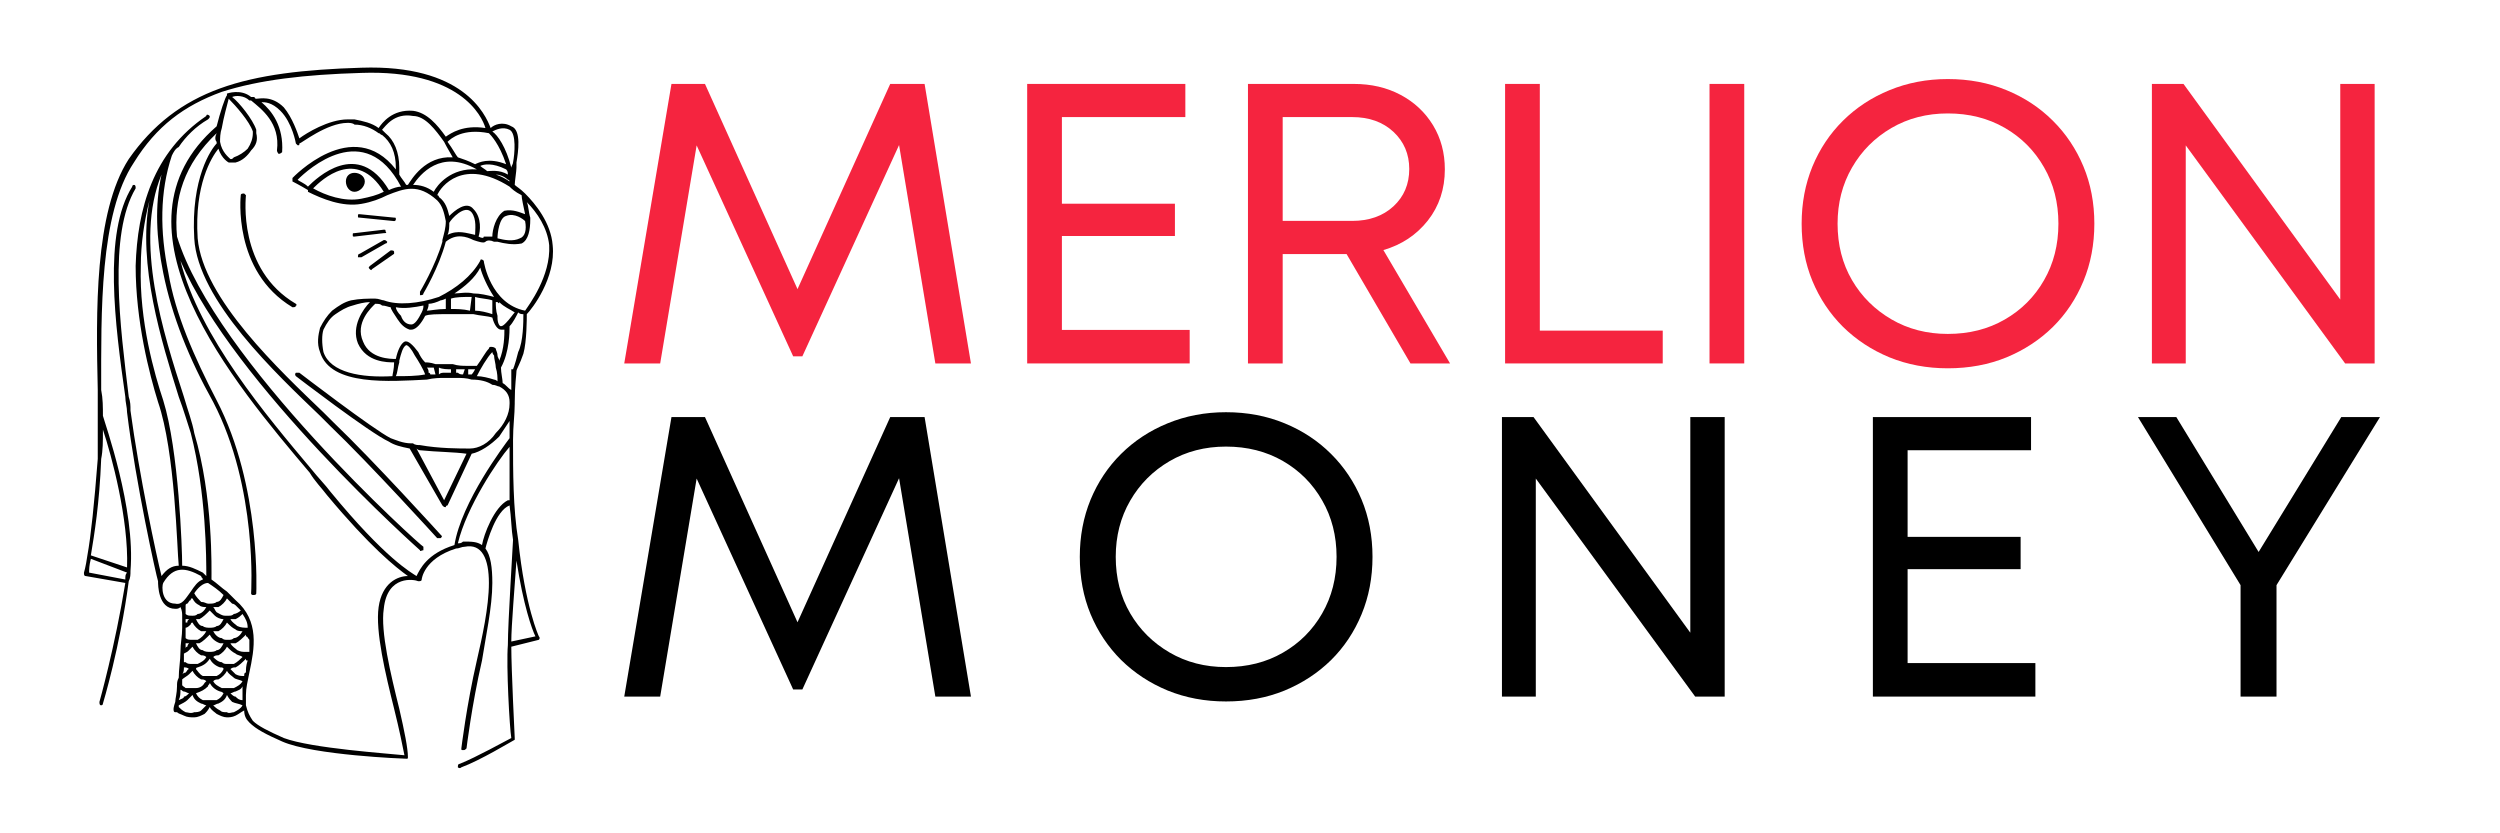 <svg xmlns="http://www.w3.org/2000/svg" xmlns:xlink="http://www.w3.org/1999/xlink" width="300" zoomAndPan="magnify" viewBox="0 0 224.88 75" height="100" preserveAspectRatio="xMidYMid meet" version="1.2"><defs><clipPath id="d196279894"><path d="M 7.496 6 L 50 6 L 50 69.5 L 7.496 69.5 Z M 7.496 6 "/></clipPath></defs><g id="005e3bc2ca"><g style="fill:#f5243f;fill-opacity:1;"><g transform="translate(54.544, 32.709)"><path style="stroke:none" d="M 32.781 0 L 29.578 0 L 26.312 -19.656 L 17.609 -0.641 L 16.781 -0.641 L 8.094 -19.625 L 4.812 0 L 1.578 0 L 5.828 -25.156 L 8.844 -25.156 L 17.172 -6.688 L 25.516 -25.156 L 28.609 -25.156 Z M 32.781 0 "/></g></g><g style="fill:#f5243f;fill-opacity:1;"><g transform="translate(88.933, 32.709)"><path style="stroke:none" d="M 6.578 -3.016 L 18.078 -3.016 L 18.078 0 L 3.453 0 L 3.453 -25.156 L 17.688 -25.156 L 17.688 -22.172 L 6.578 -22.172 L 6.578 -14.375 L 16.75 -14.375 L 16.75 -11.469 L 6.578 -11.469 Z M 6.578 -3.016 "/></g></g><g style="fill:#f5243f;fill-opacity:1;"><g transform="translate(108.804, 32.709)"><path style="stroke:none" d="M 18.078 0 L 12.328 -9.844 L 6.578 -9.844 L 6.578 0 L 3.453 0 L 3.453 -25.156 L 12.969 -25.156 C 14.551 -25.156 15.957 -24.828 17.188 -24.172 C 18.426 -23.516 19.398 -22.602 20.109 -21.438 C 20.816 -20.27 21.172 -18.945 21.172 -17.469 C 21.172 -15.695 20.66 -14.16 19.641 -12.859 C 18.617 -11.566 17.285 -10.68 15.641 -10.203 L 21.641 0 Z M 6.578 -22.172 L 6.578 -12.828 L 12.828 -12.828 C 14.359 -12.828 15.598 -13.266 16.547 -14.141 C 17.492 -15.016 17.969 -16.133 17.969 -17.5 C 17.969 -18.844 17.492 -19.957 16.547 -20.844 C 15.598 -21.727 14.359 -22.172 12.828 -22.172 Z M 6.578 -22.172 "/></g></g><g style="fill:#f5243f;fill-opacity:1;"><g transform="translate(131.945, 32.709)"><path style="stroke:none" d="M 6.578 -2.953 L 17.641 -2.953 L 17.641 0 L 3.453 0 L 3.453 -25.156 L 6.578 -25.156 Z M 6.578 -2.953 "/></g></g><g style="fill:#f5243f;fill-opacity:1;"><g transform="translate(150.344, 32.709)"><path style="stroke:none" d="M 3.453 0 L 3.453 -25.156 L 6.578 -25.156 L 6.578 0 Z M 3.453 0 "/></g></g><g style="fill:#f5243f;fill-opacity:1;"><g transform="translate(160.369, 32.709)"><path style="stroke:none" d="M 14.875 0.438 C 12.988 0.438 11.238 0.109 9.625 -0.547 C 8.02 -1.211 6.625 -2.129 5.438 -3.297 C 4.258 -4.473 3.344 -5.848 2.688 -7.422 C 2.039 -8.992 1.719 -10.711 1.719 -12.578 C 1.719 -14.422 2.039 -16.133 2.688 -17.719 C 3.344 -19.301 4.258 -20.676 5.438 -21.844 C 6.625 -23.02 8.02 -23.938 9.625 -24.594 C 11.238 -25.258 12.988 -25.594 14.875 -25.594 C 16.789 -25.594 18.551 -25.258 20.156 -24.594 C 21.758 -23.938 23.148 -23.02 24.328 -21.844 C 25.504 -20.676 26.422 -19.305 27.078 -17.734 C 27.734 -16.16 28.062 -14.441 28.062 -12.578 C 28.062 -10.711 27.734 -8.988 27.078 -7.406 C 26.422 -5.82 25.504 -4.445 24.328 -3.281 C 23.148 -2.125 21.758 -1.211 20.156 -0.547 C 18.551 0.109 16.789 0.438 14.875 0.438 Z M 14.875 -2.656 C 16.789 -2.656 18.5 -3.086 20 -3.953 C 21.5 -4.816 22.676 -5.992 23.531 -7.484 C 24.395 -8.984 24.828 -10.68 24.828 -12.578 C 24.828 -14.473 24.395 -16.164 23.531 -17.656 C 22.676 -19.156 21.5 -20.336 20 -21.203 C 18.5 -22.066 16.789 -22.5 14.875 -22.5 C 12.988 -22.5 11.297 -22.062 9.797 -21.188 C 8.297 -20.312 7.113 -19.125 6.25 -17.625 C 5.383 -16.125 4.953 -14.441 4.953 -12.578 C 4.953 -10.68 5.383 -8.988 6.25 -7.5 C 7.113 -6.02 8.297 -4.844 9.797 -3.969 C 11.297 -3.094 12.988 -2.656 14.875 -2.656 Z M 14.875 -2.656 "/></g></g><g style="fill:#f5243f;fill-opacity:1;"><g transform="translate(190.158, 32.709)"><path style="stroke:none" d="M 20.406 -25.156 L 23.5 -25.156 L 23.5 0 L 20.844 0 L 6.5 -19.625 L 6.5 0 L 3.453 0 L 3.453 -25.156 L 6.297 -25.156 L 20.406 -5.75 Z M 20.406 -25.156 "/></g></g><g style="fill:#000000;fill-opacity:1;"><g transform="translate(54.544, 62.693)"><path style="stroke:none" d="M 32.781 0 L 29.578 0 L 26.312 -19.656 L 17.609 -0.641 L 16.781 -0.641 L 8.094 -19.625 L 4.812 0 L 1.578 0 L 5.828 -25.156 L 8.844 -25.156 L 17.172 -6.688 L 25.516 -25.156 L 28.609 -25.156 Z M 32.781 0 "/></g></g><g style="fill:#000000;fill-opacity:1;"><g transform="translate(95.403, 62.693)"><path style="stroke:none" d="M 14.875 0.438 C 12.988 0.438 11.238 0.109 9.625 -0.547 C 8.02 -1.211 6.625 -2.129 5.438 -3.297 C 4.258 -4.473 3.344 -5.848 2.688 -7.422 C 2.039 -8.992 1.719 -10.711 1.719 -12.578 C 1.719 -14.422 2.039 -16.133 2.688 -17.719 C 3.344 -19.301 4.258 -20.676 5.438 -21.844 C 6.625 -23.02 8.02 -23.938 9.625 -24.594 C 11.238 -25.258 12.988 -25.594 14.875 -25.594 C 16.789 -25.594 18.551 -25.258 20.156 -24.594 C 21.758 -23.938 23.148 -23.02 24.328 -21.844 C 25.504 -20.676 26.422 -19.305 27.078 -17.734 C 27.734 -16.16 28.062 -14.441 28.062 -12.578 C 28.062 -10.711 27.734 -8.988 27.078 -7.406 C 26.422 -5.82 25.504 -4.445 24.328 -3.281 C 23.148 -2.125 21.758 -1.211 20.156 -0.547 C 18.551 0.109 16.789 0.438 14.875 0.438 Z M 14.875 -2.656 C 16.789 -2.656 18.5 -3.086 20 -3.953 C 21.5 -4.816 22.676 -5.992 23.531 -7.484 C 24.395 -8.984 24.828 -10.68 24.828 -12.578 C 24.828 -14.473 24.395 -16.164 23.531 -17.656 C 22.676 -19.156 21.5 -20.336 20 -21.203 C 18.5 -22.066 16.789 -22.5 14.875 -22.5 C 12.988 -22.5 11.297 -22.062 9.797 -21.188 C 8.297 -20.312 7.113 -19.125 6.25 -17.625 C 5.383 -16.125 4.953 -14.441 4.953 -12.578 C 4.953 -10.68 5.383 -8.988 6.25 -7.5 C 7.113 -6.02 8.297 -4.844 9.797 -3.969 C 11.297 -3.094 12.988 -2.656 14.875 -2.656 Z M 14.875 -2.656 "/></g></g><g style="fill:#000000;fill-opacity:1;"><g transform="translate(131.662, 62.693)"><path style="stroke:none" d="M 20.406 -25.156 L 23.5 -25.156 L 23.5 0 L 20.844 0 L 6.5 -19.625 L 6.5 0 L 3.453 0 L 3.453 -25.156 L 6.297 -25.156 L 20.406 -5.75 Z M 20.406 -25.156 "/></g></g><g style="fill:#000000;fill-opacity:1;"><g transform="translate(165.046, 62.693)"><path style="stroke:none" d="M 6.578 -3.016 L 18.078 -3.016 L 18.078 0 L 3.453 0 L 3.453 -25.156 L 17.688 -25.156 L 17.688 -22.172 L 6.578 -22.172 L 6.578 -14.375 L 16.75 -14.375 L 16.75 -11.469 L 6.578 -11.469 Z M 6.578 -3.016 "/></g></g><g style="fill:#000000;fill-opacity:1;"><g transform="translate(191.388, 62.693)"><path style="stroke:none" d="M 22.75 -25.156 L 13.438 -10.031 L 13.438 0 L 10.203 0 L 10.203 -10.031 L 0.969 -25.156 L 4.422 -25.156 L 11.828 -13.016 L 19.266 -25.156 Z M 22.75 -25.156 "/></g></g><g clip-rule="nonzero" clip-path="url(#d196279894)"><path style=" stroke:none;fill-rule:nonzero;fill:#000000;fill-opacity:1;" d="M 41.926 32.926 C 42.234 32.926 42.547 32.926 42.855 32.926 C 43.32 32.305 43.629 31.684 43.941 31.375 C 43.941 31.219 44.098 31.219 44.098 31.219 C 44.25 31.219 44.406 31.219 44.562 31.375 C 44.562 31.527 44.715 31.684 44.715 31.996 C 44.715 32.148 44.871 32.305 44.871 32.461 C 45.336 31.375 45.336 30.133 45.336 29.668 C 45.336 29.668 45.18 29.668 45.027 29.668 C 44.715 29.668 44.406 29.203 44.25 28.582 C 43.785 28.426 43.164 28.426 42.547 28.273 C 42.391 28.273 42.391 28.273 42.391 28.273 C 41.77 28.273 40.992 28.273 40.375 28.273 C 39.289 28.273 38.512 28.273 38.203 28.426 C 37.891 29.047 37.426 29.668 36.961 29.668 C 36.961 29.668 36.961 29.668 36.809 29.668 C 36.34 29.512 36.031 29.203 35.723 28.738 C 35.41 28.273 35.102 27.809 35.102 27.652 C 34.945 27.652 34.637 27.496 34.324 27.496 C 34.172 27.344 34.016 27.344 33.707 27.344 C 33.395 27.652 31.844 29.047 32.621 30.754 C 33.238 32.305 35.102 32.305 35.566 32.305 C 35.723 31.527 36.031 30.91 36.34 30.754 C 36.652 30.598 37.117 31.062 37.582 31.684 C 37.738 31.996 37.891 32.305 38.203 32.613 C 38.359 32.613 38.668 32.613 39.133 32.77 C 39.133 32.77 39.133 32.77 39.289 32.77 C 39.598 32.77 40.219 32.77 40.684 32.77 C 41.148 32.926 41.613 32.926 41.926 32.926 Z M 31.844 15.555 C 32.309 15.555 32.773 15.867 32.773 16.332 C 32.773 16.797 32.309 17.262 31.844 17.262 C 31.379 17.262 31.07 16.797 31.07 16.332 C 31.07 15.867 31.379 15.555 31.844 15.555 Z M 17.109 53.242 C 17.422 52.777 17.73 52.309 18.195 52.156 C 18.195 52 18.043 52 18.043 51.844 C 16.645 51.07 15.559 50.914 14.629 52.465 C 14.477 52.777 14.477 54.328 15.715 54.328 C 16.336 54.48 16.645 53.859 17.109 53.242 Z M 17.266 53.859 C 17.109 53.859 17.109 53.859 17.109 54.016 C 16.957 54.016 16.957 54.172 16.801 54.328 C 16.801 54.328 16.645 54.328 16.645 54.48 C 16.645 54.793 16.645 54.945 16.645 55.258 C 16.801 55.414 16.957 55.414 17.266 55.414 C 17.422 55.414 17.578 55.414 17.73 55.258 C 18.043 55.258 18.352 54.945 18.508 54.637 C 18.352 54.637 18.043 54.637 17.887 54.48 C 17.578 54.328 17.422 54.172 17.266 53.859 Z M 17.422 53.395 C 17.578 53.707 17.887 54.016 18.043 54.172 C 18.352 54.172 18.508 54.328 18.66 54.328 C 18.816 54.328 18.816 54.328 18.816 54.328 C 18.973 54.328 19.281 54.328 19.438 54.172 C 19.746 54.172 19.902 53.859 20.059 53.551 C 19.594 53.086 19.129 52.777 18.66 52.465 C 18.195 52.465 17.73 52.93 17.422 53.395 Z M 20.367 53.859 C 20.211 54.172 19.902 54.48 19.594 54.637 C 19.438 54.637 19.281 54.637 19.129 54.637 C 19.281 54.793 19.281 54.945 19.438 55.102 C 19.746 55.258 19.902 55.414 20.211 55.414 C 20.211 55.414 20.367 55.414 20.367 55.414 C 20.367 55.414 20.367 55.414 20.523 55.414 C 20.68 55.414 20.832 55.414 20.988 55.258 C 21.145 55.258 21.453 55.102 21.609 54.945 C 21.453 54.793 21.297 54.637 21.145 54.48 C 20.988 54.328 20.832 54.328 20.832 54.328 C 20.68 54.172 20.68 54.172 20.523 54.016 Z M 18.816 54.945 C 18.508 55.258 18.195 55.566 17.887 55.723 C 17.73 55.723 17.578 55.723 17.578 55.723 C 17.73 56.031 17.887 56.344 18.195 56.344 C 18.352 56.496 18.66 56.496 18.816 56.496 C 18.973 56.496 19.281 56.496 19.438 56.344 C 19.746 56.344 19.902 56.031 20.059 55.723 C 19.746 55.723 19.438 55.566 19.281 55.414 C 19.129 55.258 18.973 55.102 18.816 54.945 Z M 16.957 55.723 C 16.801 55.723 16.801 55.723 16.645 55.723 C 16.645 55.879 16.645 55.879 16.645 56.031 C 16.645 56.031 16.801 56.031 16.801 56.031 C 16.801 55.879 16.801 55.879 16.957 55.723 Z M 21.766 55.258 C 21.609 55.414 21.453 55.566 21.145 55.723 C 20.988 55.723 20.832 55.723 20.68 55.723 C 20.832 56.031 21.145 56.188 21.297 56.344 C 21.609 56.496 21.918 56.496 22.23 56.496 C 22.23 56.031 22.074 55.723 21.766 55.258 Z M 16.336 56.496 C 16.336 56.188 16.336 55.723 16.336 55.414 C 16.336 55.258 16.336 54.945 16.18 54.637 C 16.027 54.793 15.871 54.793 15.715 54.793 C 14.164 54.793 14.164 52.621 14.164 52.309 C 14.008 51.844 12.148 43.469 11.375 37.113 C 11.375 36.648 11.219 36.184 11.219 35.715 C 10.289 29.203 9.203 20.984 11.84 16.797 C 11.84 16.641 11.992 16.641 11.992 16.641 C 12.148 16.641 12.148 16.797 12.148 16.953 C 9.668 21.137 10.754 29.359 11.527 35.715 C 11.684 36.184 11.684 36.492 11.684 36.957 C 12.457 42.695 14.008 49.984 14.477 51.844 C 14.941 51.227 15.406 50.914 16.027 50.914 C 15.871 49.52 15.715 40.68 14.164 36.184 C 13.391 33.699 12.148 28.895 12.148 23.93 C 12.305 18.812 13.699 13.695 18.508 10.438 C 18.508 10.281 18.66 10.281 18.816 10.438 C 18.816 10.594 18.816 10.594 18.66 10.746 C 17.578 11.367 16.645 12.301 16.027 13.23 C 15.715 13.383 15.559 13.695 15.406 14.004 C 14.32 17.262 14.32 20.828 15.094 24.551 C 15.715 28.273 17.422 32.148 19.438 36.027 C 23.469 43.781 23.004 53.395 23.004 53.395 C 23.004 53.551 22.848 53.551 22.695 53.551 C 22.695 53.551 22.539 53.551 22.539 53.395 C 22.539 53.395 23.16 43.938 19.129 36.184 C 16.957 32.305 15.406 28.426 14.629 24.551 C 14.008 21.449 13.855 18.504 14.477 15.711 C 11.992 21.758 14.629 29.977 16.492 35.715 C 16.801 36.801 17.266 38.043 17.422 38.973 C 19.129 44.711 18.973 51.227 18.973 52.156 C 19.438 52.465 19.902 52.93 20.367 53.242 C 20.68 53.551 20.988 53.859 21.145 54.016 C 23.316 55.879 22.848 58.359 22.383 60.531 C 22.23 61.305 22.074 61.926 22.074 62.547 C 22.074 62.855 22.074 63.012 22.074 63.168 C 22.074 63.168 22.074 63.32 22.074 63.32 C 22.074 63.32 22.074 63.32 22.074 63.477 C 22.23 64.098 22.383 64.406 22.695 64.871 C 23.16 65.336 24.09 65.805 25.484 66.422 C 27.969 67.355 34.945 67.82 36.34 67.973 C 36.188 67.199 35.875 65.648 35.41 63.785 C 34.637 60.684 33.707 56.809 34.016 54.637 C 34.324 52.465 35.723 51.844 36.652 51.844 C 35.566 51.07 33.238 49.207 29.363 44.555 C 28.898 43.938 28.277 43.316 27.812 42.539 C 20.988 34.477 9.047 20.363 19.438 11.367 C 19.746 10.129 20.211 8.73 20.367 8.578 C 20.367 8.422 20.367 8.422 20.367 8.422 C 20.367 8.422 21.609 7.957 22.539 8.73 C 22.695 8.73 22.695 8.73 22.848 8.73 C 22.848 8.887 23.004 8.887 23.004 8.887 C 23.316 8.887 24.398 8.578 25.484 9.664 C 26.262 10.594 26.727 11.988 26.883 12.453 C 27.5 11.988 29.52 10.746 31.223 10.746 C 31.379 10.746 31.688 10.746 31.844 10.746 C 32.621 10.902 33.395 11.059 34.016 11.523 C 34.324 11.059 35.258 9.816 37.117 9.973 C 38.359 10.129 39.289 11.215 40.062 12.301 C 40.527 11.988 41.613 11.215 43.629 11.523 C 43.32 10.438 41.305 6.25 32.465 6.562 C 27.348 6.715 23.316 7.18 19.902 8.266 C 16.492 9.508 14.008 11.367 11.992 14.625 C 8.891 19.277 9.047 28.117 9.047 35.098 C 9.203 35.871 9.203 36.648 9.203 37.422 C 9.355 38.043 12.148 45.797 11.684 51.379 C 11.684 51.691 11.684 52 11.527 52.309 C 10.754 58.203 9.203 63.32 9.203 63.32 C 9.203 63.477 9.047 63.477 9.047 63.477 C 8.891 63.477 8.891 63.32 8.891 63.168 C 8.891 63.168 10.289 58.203 11.219 52.465 L 7.652 51.844 C 7.496 51.844 7.496 51.691 7.496 51.535 C 7.496 51.535 7.652 51.07 7.805 49.984 C 8.117 48.277 8.426 45.332 8.738 41.301 C 8.738 40.215 8.738 38.973 8.738 37.578 C 8.738 36.801 8.738 35.871 8.738 35.098 C 8.582 28.117 8.426 19.121 11.527 14.316 C 13.699 11.215 16.336 9.195 19.746 7.957 C 23.16 6.715 27.348 6.25 32.465 6.094 C 41.613 5.785 43.629 10.281 44.098 11.523 C 44.406 11.215 45.18 10.902 45.957 11.367 C 46.887 11.68 46.578 13.695 46.422 14.625 C 46.422 14.934 46.422 15.09 46.422 15.09 C 46.422 15.402 46.266 16.332 46.266 16.641 C 46.422 16.797 46.73 16.953 47.199 17.418 C 48.129 18.348 49.523 20.055 49.68 22.07 C 49.988 25.016 47.816 27.809 47.352 28.273 C 47.352 28.582 47.352 30.754 47.043 31.84 C 46.73 32.77 46.422 33.234 46.422 33.391 C 46.422 33.699 46.266 34.633 46.266 36.184 L 46.266 36.336 C 46.266 37.266 46.113 38.352 46.113 39.594 C 46.113 42.387 46.113 45.797 46.578 48.59 C 47.199 54.637 48.438 57.273 48.438 57.273 C 48.594 57.43 48.438 57.582 48.438 57.582 L 45.957 58.203 C 45.957 60.219 46.266 66.422 46.266 66.422 C 46.266 66.578 46.266 66.578 46.266 66.578 C 45.957 66.734 43.164 68.438 41.461 69.059 C 41.305 69.215 41.148 69.059 41.148 69.059 C 41.148 68.906 41.148 68.75 41.305 68.75 C 42.855 68.129 45.336 66.734 45.957 66.422 C 45.801 65.492 45.492 59.91 45.648 58.047 C 45.648 56.031 46.113 48.898 46.113 48.59 C 45.957 47.656 45.957 46.574 45.801 45.488 C 44.562 45.953 43.785 48.742 43.629 49.363 C 44.098 49.984 44.25 51.07 44.25 52.465 C 44.25 54.637 43.629 57.43 43.32 59.445 C 42.391 63.477 41.926 67.355 41.926 67.355 C 41.77 67.508 41.77 67.508 41.613 67.508 C 41.461 67.508 41.461 67.508 41.461 67.355 C 41.461 67.355 41.926 63.477 42.855 59.445 C 43.32 57.43 43.941 54.637 43.941 52.465 C 43.941 50.293 43.32 48.898 41.77 49.207 C 41.461 49.207 41.305 49.363 40.992 49.363 C 38.047 50.293 37.891 52.156 37.891 52.156 C 37.891 52.309 37.738 52.309 37.582 52.309 C 37.273 52.156 34.789 51.691 34.48 54.793 C 34.172 56.809 35.102 60.684 35.875 63.785 C 36.34 65.805 36.652 67.355 36.652 68.129 C 36.652 68.285 36.652 68.285 36.496 68.285 C 36.34 68.285 28.121 67.973 25.332 66.734 C 23.934 66.113 23.004 65.648 22.383 65.027 C 22.074 64.719 21.918 64.406 21.918 63.941 C 21.609 64.098 21.453 64.25 21.145 64.406 C 20.832 64.562 20.523 64.562 20.367 64.562 C 20.059 64.562 19.746 64.406 19.438 64.25 C 19.281 64.098 18.973 63.941 18.816 63.633 C 18.66 63.941 18.508 64.098 18.352 64.25 C 18.043 64.406 17.73 64.562 17.422 64.562 C 17.109 64.562 16.801 64.562 16.492 64.406 C 16.18 64.25 16.027 64.25 15.871 64.098 C 15.871 64.098 15.715 64.098 15.715 64.098 C 15.559 64.098 15.559 63.941 15.559 63.785 C 15.559 63.785 15.559 63.633 15.715 63.168 C 15.715 62.855 15.871 62.391 15.871 61.77 C 15.871 61.461 15.871 61.305 16.027 60.996 C 16.027 60.219 16.18 59.445 16.18 58.668 C 16.18 57.895 16.336 57.273 16.336 56.496 Z M 17.266 56.031 C 17.109 56.031 17.109 56.188 17.109 56.188 C 16.957 56.344 16.801 56.496 16.645 56.496 C 16.645 56.809 16.645 57.117 16.645 57.43 C 16.801 57.582 16.957 57.582 17.266 57.582 C 17.422 57.582 17.578 57.582 17.73 57.582 C 18.043 57.43 18.352 57.117 18.508 56.809 C 18.352 56.809 18.195 56.809 18.043 56.809 C 17.73 56.652 17.422 56.344 17.266 56.031 Z M 20.367 56.031 C 20.211 56.344 19.902 56.652 19.594 56.809 C 19.438 56.809 19.281 56.809 19.129 56.809 C 19.281 57.117 19.594 57.43 19.902 57.43 C 20.059 57.582 20.211 57.582 20.367 57.582 C 20.367 57.582 20.367 57.582 20.523 57.582 C 20.68 57.582 20.832 57.582 20.988 57.43 C 21.297 57.43 21.609 57.117 21.766 56.809 C 21.609 56.809 21.297 56.809 21.145 56.652 C 20.832 56.496 20.68 56.344 20.367 56.031 Z M 18.816 57.117 C 18.508 57.43 18.195 57.738 17.887 57.895 C 17.73 57.895 17.578 57.895 17.578 57.895 C 17.73 58.203 17.887 58.516 18.195 58.516 C 18.352 58.668 18.66 58.668 18.816 58.668 C 18.973 58.668 19.281 58.668 19.438 58.516 C 19.746 58.516 19.902 58.203 20.059 57.895 C 20.059 57.895 19.902 57.895 19.746 57.895 C 19.281 57.738 18.973 57.43 18.816 57.117 Z M 16.957 57.895 C 16.801 57.895 16.645 57.895 16.645 57.895 C 16.645 58.047 16.645 58.203 16.645 58.359 C 16.645 58.359 16.645 58.203 16.801 58.203 C 16.801 58.203 16.801 58.047 16.957 57.895 Z M 22.074 57.117 C 21.766 57.43 21.453 57.738 21.145 57.895 C 20.988 57.895 20.832 57.895 20.68 57.895 C 20.832 58.203 21.145 58.359 21.297 58.516 C 21.609 58.668 21.766 58.668 22.074 58.668 C 22.074 58.668 22.23 58.668 22.383 58.668 C 22.383 58.203 22.383 57.895 22.383 57.582 C 22.23 57.43 22.23 57.273 22.074 57.273 C 22.074 57.117 22.074 57.117 22.074 57.117 Z M 17.266 58.203 C 17.109 58.359 17.109 58.359 16.957 58.516 C 16.801 58.668 16.801 58.668 16.492 58.824 C 16.492 59.133 16.492 59.289 16.492 59.598 C 16.492 59.598 16.645 59.598 16.645 59.598 C 16.801 59.754 16.957 59.754 17.266 59.754 C 17.422 59.754 17.578 59.754 17.73 59.754 C 18.043 59.598 18.352 59.445 18.508 59.133 C 18.352 58.98 18.195 58.98 18.043 58.98 C 17.73 58.824 17.422 58.516 17.266 58.203 Z M 20.367 58.203 C 20.211 58.516 19.902 58.824 19.594 58.98 C 19.438 58.98 19.281 58.98 19.129 59.133 C 19.281 59.289 19.594 59.598 19.902 59.598 C 20.059 59.754 20.211 59.754 20.367 59.754 C 20.367 59.754 20.367 59.754 20.523 59.754 C 20.68 59.754 20.832 59.754 20.988 59.754 C 21.297 59.598 21.609 59.289 21.766 59.133 C 21.609 58.98 21.297 58.98 21.145 58.824 C 20.832 58.668 20.68 58.516 20.367 58.203 Z M 18.816 59.289 C 18.508 59.754 18.195 59.91 17.73 60.066 C 17.73 60.066 17.578 60.066 17.578 60.219 C 17.73 60.375 17.887 60.684 18.195 60.84 C 18.352 60.84 18.66 60.84 18.816 60.84 C 18.973 60.84 19.281 60.84 19.438 60.84 C 19.746 60.684 19.902 60.531 20.059 60.219 C 20.059 60.066 19.902 60.066 19.746 60.066 C 19.281 59.91 18.973 59.598 18.816 59.289 Z M 16.957 60.219 C 16.801 60.066 16.645 60.066 16.492 60.066 C 16.492 60.219 16.492 60.531 16.336 60.684 C 16.492 60.531 16.645 60.531 16.645 60.531 C 16.801 60.375 16.801 60.219 16.957 60.219 Z M 22.074 59.289 C 21.766 59.598 21.453 59.91 21.145 60.066 C 20.988 60.066 20.832 60.066 20.68 60.219 C 20.832 60.375 20.988 60.531 21.145 60.684 C 21.453 60.84 21.609 60.84 21.918 60.84 C 21.918 60.684 21.918 60.531 22.074 60.531 C 22.074 60.219 22.074 59.91 22.23 59.445 C 22.074 59.445 22.074 59.445 22.074 59.289 Z M 17.266 60.375 C 17.109 60.531 16.957 60.684 16.957 60.684 C 16.801 60.84 16.492 60.996 16.336 61.148 C 16.336 61.305 16.336 61.461 16.336 61.617 C 16.336 61.77 16.492 61.77 16.645 61.926 C 16.801 61.926 16.957 61.926 17.266 61.926 C 17.266 61.926 17.422 61.926 17.578 61.926 C 17.887 61.926 18.195 61.77 18.352 61.461 C 18.352 61.461 18.508 61.305 18.508 61.305 C 18.352 61.148 18.195 61.148 18.043 61.148 C 17.73 60.996 17.422 60.684 17.266 60.375 Z M 20.367 60.375 C 20.211 60.684 19.902 60.996 19.594 61.148 C 19.438 61.148 19.281 61.148 19.129 61.305 C 19.281 61.617 19.594 61.77 19.902 61.926 C 20.059 61.926 20.211 61.926 20.367 61.926 C 20.367 61.926 20.367 61.926 20.523 61.926 C 20.68 61.926 20.832 61.926 20.988 61.926 C 21.297 61.77 21.609 61.617 21.766 61.305 C 21.453 61.148 21.145 61.148 20.988 60.996 C 20.832 60.84 20.523 60.684 20.367 60.375 Z M 18.816 61.461 C 18.816 61.617 18.66 61.617 18.66 61.77 C 18.352 62.082 18.043 62.234 17.578 62.391 C 17.73 62.699 17.887 62.855 18.195 63.012 C 18.352 63.012 18.66 63.012 18.816 63.012 C 18.973 63.012 19.281 63.012 19.438 63.012 C 19.746 62.855 19.902 62.699 20.059 62.391 C 20.059 62.391 19.902 62.234 19.746 62.234 C 19.281 62.082 18.973 61.77 18.816 61.461 Z M 16.957 62.391 C 16.801 62.391 16.645 62.234 16.492 62.234 C 16.336 62.234 16.336 62.082 16.18 62.082 C 16.18 62.391 16.18 62.699 16.027 63.012 C 16.336 62.855 16.492 62.855 16.492 62.699 C 16.645 62.699 16.801 62.547 16.957 62.391 Z M 21.766 61.77 C 21.609 62.082 21.453 62.082 21.145 62.234 C 20.988 62.234 20.832 62.391 20.68 62.391 C 20.832 62.547 20.988 62.699 21.145 62.699 C 21.297 62.855 21.453 63.012 21.766 63.012 C 21.766 62.855 21.766 62.699 21.766 62.547 C 21.766 62.391 21.766 62.082 21.766 61.77 Z M 17.266 62.547 C 17.109 62.699 16.957 62.855 16.801 63.012 C 16.645 63.168 16.336 63.32 16.027 63.477 C 16.027 63.477 16.027 63.477 16.027 63.633 C 16.18 63.785 16.336 63.941 16.645 64.098 C 16.801 64.098 17.109 64.25 17.422 64.098 C 17.578 64.098 17.887 64.098 18.043 63.941 C 18.195 63.785 18.352 63.633 18.508 63.477 C 18.352 63.477 18.195 63.32 18.043 63.32 C 17.73 63.168 17.422 63.012 17.266 62.547 Z M 20.367 62.547 C 20.211 63.012 19.902 63.168 19.594 63.32 C 19.438 63.32 19.281 63.477 19.129 63.477 C 19.281 63.633 19.438 63.785 19.746 63.941 C 19.902 64.098 20.059 64.098 20.367 64.098 C 20.523 64.25 20.832 64.098 20.988 64.098 C 21.297 63.941 21.609 63.785 21.766 63.477 C 21.453 63.32 21.145 63.32 20.832 63.168 C 20.68 63.012 20.523 62.855 20.367 62.547 Z M 9.203 38.664 C 9.203 39.75 9.203 40.523 9.047 41.301 C 8.891 45.332 8.426 48.125 8.117 49.984 L 11.375 51.07 C 11.527 46.727 9.977 40.988 9.203 38.664 Z M 8.117 50.293 C 7.961 50.914 7.961 51.227 7.961 51.535 L 11.219 52.156 C 11.219 51.844 11.219 51.691 11.375 51.535 Z M 7.652 51.844 Z M 45.957 57.738 L 48.129 57.273 C 47.816 56.652 47.043 54.48 46.422 50.449 C 46.266 52.777 45.957 56.344 45.957 57.738 Z M 45.801 45.023 C 45.801 43.469 45.801 41.766 45.801 40.215 C 44.715 41.453 41.926 45.641 41.148 48.898 C 41.305 48.898 41.461 48.898 41.613 48.742 C 42.391 48.742 42.855 48.742 43.32 49.055 C 43.477 48.125 44.406 45.641 45.648 45.023 C 45.801 45.023 45.801 45.023 45.801 45.023 Z M 45.801 39.438 C 45.801 38.973 45.801 38.508 45.801 37.887 C 45.492 38.352 45.18 38.816 44.871 39.285 C 44.098 40.059 43.164 40.68 42.391 40.836 L 40.219 45.488 C 40.062 45.488 40.062 45.641 40.062 45.641 C 39.91 45.641 39.91 45.641 39.754 45.488 L 36.809 40.367 C 36.031 40.215 35.41 40.059 34.945 39.75 C 33.238 38.973 26.57 33.855 26.57 33.855 C 26.57 33.855 26.418 33.699 26.57 33.547 C 26.57 33.547 26.727 33.547 26.883 33.547 C 26.883 33.547 33.551 38.664 35.102 39.438 C 35.566 39.594 36.188 39.902 36.961 39.902 C 36.961 39.902 37.117 39.902 37.117 39.902 C 37.273 40.059 37.582 40.059 37.738 40.059 C 39.441 40.367 41.305 40.367 42.234 40.367 C 43.012 40.367 43.941 39.902 44.562 38.973 C 45.336 38.199 45.801 37.266 45.801 36.336 L 45.801 36.184 C 45.801 35.562 45.492 35.098 44.871 34.785 C 44.715 34.785 44.562 34.633 44.25 34.633 C 43.785 34.32 43.164 34.164 42.391 34.164 C 41.926 34.012 41.461 34.012 40.992 34.012 C 40.992 34.012 40.84 34.012 40.84 34.012 C 40.527 34.012 40.219 34.012 39.91 34.012 C 39.598 34.012 38.977 34.012 38.359 34.164 C 35.102 34.32 29.672 34.785 28.742 31.684 C 28.434 30.91 28.586 30.133 28.742 29.512 C 29.051 28.895 29.363 28.426 29.828 27.961 C 30.449 27.496 30.914 27.188 31.535 27.031 C 32.309 26.875 33.086 26.875 33.707 26.875 C 34.016 26.875 34.324 27.031 34.48 27.031 C 35.723 27.496 37.582 27.344 39.441 26.723 C 40.992 25.945 42.391 24.859 43.164 23.465 C 43.164 23.309 43.32 23.309 43.477 23.465 C 43.477 23.621 44.098 27.344 47.199 27.961 C 47.508 27.496 49.523 24.859 49.367 22.07 C 49.215 20.52 48.281 19.121 47.352 18.191 C 47.508 18.504 47.508 19.121 47.664 19.586 C 47.664 19.742 47.664 19.742 47.664 19.742 C 47.664 20.672 47.508 21.605 46.887 21.914 C 46.113 22.07 45.336 21.914 44.715 21.758 C 44.562 21.758 44.562 21.758 44.406 21.758 C 44.098 21.605 43.785 21.605 43.629 21.758 C 43.477 21.914 43.012 21.758 42.547 21.605 C 41.926 21.293 40.992 20.984 40.062 21.758 C 39.441 24.086 38.047 26.41 38.047 26.41 C 38.047 26.566 37.891 26.566 37.738 26.566 C 37.738 26.41 37.738 26.41 37.738 26.258 C 37.738 26.258 39.133 23.93 39.754 21.758 C 39.754 21.605 39.754 21.605 39.754 21.605 C 39.91 20.984 40.062 20.52 40.062 19.898 C 39.91 19.898 39.91 19.898 40.062 19.898 C 39.91 19.121 39.754 18.504 39.289 18.035 C 37.582 16.484 36.34 16.953 34.789 17.57 C 34.172 17.883 33.395 18.191 32.465 18.348 C 30.758 18.656 28.898 17.883 27.656 17.262 C 27.656 17.262 27.656 17.105 27.656 17.105 C 26.883 16.641 26.262 16.332 26.262 16.332 C 26.262 16.176 26.262 16.176 26.262 16.02 C 26.262 16.02 31.688 10.281 35.566 15.246 C 35.566 15.09 35.566 15.09 35.566 15.09 C 35.566 13.695 35.102 12.766 34.324 12.145 C 34.172 12.145 34.172 11.988 34.016 11.988 C 33.395 11.523 32.621 11.215 31.844 11.215 C 31.688 11.059 31.379 11.059 31.223 11.059 C 29.363 11.059 27.035 12.918 26.883 12.918 C 26.883 13.074 26.883 13.074 26.727 13.074 C 26.727 13.074 26.57 12.918 26.57 12.918 C 26.57 12.918 26.262 11.059 25.176 9.973 C 24.398 9.195 23.781 9.195 23.469 9.195 C 24.398 9.973 25.484 11.367 25.332 13.695 C 25.332 13.695 25.176 13.852 25.02 13.852 C 25.02 13.852 24.867 13.695 24.867 13.539 C 25.176 11.059 23.469 9.816 22.539 9.043 C 22.539 9.043 22.383 9.043 22.383 9.043 C 21.918 8.578 21.145 8.578 20.832 8.73 C 21.453 9.195 22.695 10.746 23.004 11.68 C 23.004 11.832 23.004 11.832 23.004 11.988 C 23.16 12.609 23.004 13.074 22.539 13.539 C 22.23 14.004 21.766 14.469 21.145 14.625 C 20.988 14.625 20.832 14.625 20.68 14.625 C 20.68 14.625 20.68 14.625 20.523 14.625 C 20.523 14.625 19.902 14.316 19.594 13.383 C 18.973 14.16 17.422 16.641 17.73 21.449 C 18.195 26.875 25.176 33.391 29.051 37.113 C 29.363 37.422 29.672 37.734 29.984 38.043 C 33.551 41.453 39.598 48.125 39.598 48.125 C 39.754 48.277 39.754 48.277 39.598 48.434 C 39.598 48.434 39.441 48.434 39.289 48.434 C 39.289 48.434 33.238 41.766 29.672 38.352 C 29.363 38.043 29.051 37.734 28.742 37.422 C 24.867 33.699 17.73 27.031 17.422 21.449 C 17.109 16.02 18.973 13.383 19.438 12.918 C 19.438 12.918 19.438 12.766 19.438 12.766 C 19.281 12.609 19.281 12.301 19.438 11.988 C 16.492 14.781 15.559 17.883 15.871 21.293 C 19.281 32.461 37.891 49.207 38.047 49.207 C 38.047 49.363 38.047 49.363 38.047 49.52 C 37.891 49.52 37.738 49.676 37.738 49.52 C 37.738 49.52 20.988 34.633 16.18 23.465 C 17.887 30.289 23.934 37.422 27.969 42.23 C 28.586 43.004 29.207 43.625 29.672 44.246 C 34.637 50.293 36.961 51.535 37.426 51.844 C 37.738 51.227 38.359 49.828 40.84 49.055 C 41.461 45.176 45.336 40.059 45.801 39.438 Z M 45.957 35.098 C 45.957 34.012 45.957 33.391 45.957 33.234 C 45.957 33.234 45.957 33.234 46.113 33.234 C 46.113 33.234 46.266 32.926 46.578 31.684 C 47.043 30.754 47.043 28.895 47.043 28.273 C 46.887 28.273 46.73 28.273 46.578 28.117 C 46.422 28.426 46.113 29.047 45.801 29.359 C 45.801 29.824 45.801 31.684 45.027 33.082 C 45.027 33.547 45.18 34.164 45.18 34.477 C 45.492 34.633 45.648 34.941 45.957 35.098 Z M 46.887 17.57 C 46.266 17.262 45.957 16.953 45.801 16.797 C 41.613 14.16 39.598 16.797 39.289 17.57 C 39.289 17.57 39.441 17.57 39.441 17.727 C 40.062 18.191 40.219 18.812 40.375 19.434 C 40.84 18.969 41.926 18.035 42.547 18.812 C 43.32 19.586 43.164 20.828 43.012 21.293 C 43.32 21.449 43.477 21.449 43.477 21.293 C 43.629 21.293 43.941 21.293 44.25 21.293 C 44.25 20.672 44.562 19.434 45.336 18.969 C 46.113 18.812 46.73 19.121 47.199 19.277 C 47.043 18.504 46.887 17.883 46.887 17.57 Z M 45.957 15.402 C 45.957 15.246 45.957 15.09 45.957 15.09 C 45.957 14.934 46.113 14.781 46.113 14.625 C 46.266 13.852 46.422 11.988 45.801 11.68 C 45.18 11.367 44.562 11.68 44.25 11.832 C 44.715 12.145 45.492 13.23 45.957 15.09 C 45.957 15.246 45.957 15.246 45.957 15.402 Z M 16.336 50.914 C 16.957 50.914 17.578 51.227 18.195 51.535 C 18.352 51.691 18.352 51.691 18.508 51.844 C 18.508 50.293 18.508 44.402 17.109 38.973 C 16.801 38.043 16.492 36.957 16.027 35.715 C 14.477 30.754 12.305 23.773 13.391 18.035 C 12.926 19.898 12.613 21.914 12.613 23.93 C 12.457 28.895 13.855 33.699 14.629 36.027 C 16.027 40.523 16.336 49.363 16.336 50.914 Z M 35.566 27.652 C 35.566 27.809 35.723 28.117 36.031 28.426 C 36.188 28.895 36.496 29.203 36.961 29.203 C 37.273 29.203 37.582 28.738 37.891 28.117 C 38.047 27.809 38.047 27.652 38.047 27.496 C 37.273 27.652 36.34 27.809 35.566 27.652 Z M 38.512 27.344 C 38.512 27.496 38.512 27.652 38.359 27.961 C 38.668 27.961 39.289 27.809 40.062 27.809 L 40.062 26.875 C 39.754 27.031 39.598 27.031 39.598 27.031 C 39.289 27.188 38.824 27.344 38.512 27.344 Z M 40.84 26.41 C 41.305 26.41 41.926 26.258 42.547 26.41 C 43.164 26.41 43.785 26.566 44.406 26.723 C 43.785 25.793 43.32 24.707 43.164 24.086 C 42.699 25.016 41.77 25.793 40.84 26.41 Z M 44.871 27.188 C 44.871 27.344 44.871 27.344 44.715 27.188 C 44.715 27.188 44.715 27.188 44.562 27.188 C 44.562 27.496 44.562 27.961 44.715 28.426 C 44.715 28.426 44.715 28.426 44.715 28.582 C 44.715 29.047 44.871 29.359 45.027 29.359 C 45.18 29.359 45.336 29.203 45.492 29.047 C 45.801 28.738 46.113 28.273 46.266 28.117 C 45.801 27.809 45.336 27.652 44.871 27.188 Z M 44.715 34.32 C 44.715 34.012 44.715 33.547 44.562 33.082 C 44.562 32.77 44.406 32.305 44.406 31.996 C 44.25 31.84 44.25 31.684 44.25 31.684 C 43.785 32.148 43.164 33.234 42.855 33.855 C 43.32 33.855 43.941 34.012 44.406 34.164 C 44.562 34.164 44.715 34.32 44.715 34.32 Z M 42.391 33.699 C 42.391 33.699 42.547 33.547 42.699 33.234 C 42.547 33.234 42.234 33.234 42.078 33.234 L 42.078 33.699 C 42.234 33.699 42.234 33.699 42.391 33.699 Z M 41.613 33.699 L 41.77 33.234 C 41.461 33.234 41.148 33.234 40.992 33.234 L 40.992 33.547 L 41.148 33.547 C 41.305 33.699 41.461 33.699 41.613 33.699 Z M 40.527 33.547 L 40.527 33.234 C 40.219 33.234 39.754 33.234 39.441 33.082 L 39.441 33.699 C 39.598 33.547 39.754 33.547 39.91 33.547 C 40.062 33.547 40.375 33.547 40.527 33.547 Z M 39.133 33.699 L 38.977 33.082 C 38.824 33.082 38.512 33.082 38.359 33.082 C 38.512 33.234 38.512 33.391 38.512 33.547 C 38.668 33.547 38.668 33.699 38.668 33.699 C 38.824 33.699 38.977 33.699 39.133 33.699 Z M 38.203 33.699 C 38.047 33.234 37.582 32.461 37.273 31.996 C 36.961 31.375 36.652 31.062 36.496 31.062 C 36.188 31.219 36.031 31.84 35.875 32.461 C 35.875 32.461 35.875 32.461 35.875 32.613 C 35.723 33.082 35.723 33.547 35.566 33.855 C 36.496 33.855 37.426 33.855 38.203 33.699 Z M 35.258 33.855 C 35.258 33.699 35.41 33.234 35.41 32.613 C 34.789 32.613 32.93 32.613 32.156 30.91 C 31.535 29.359 32.621 27.809 33.238 27.188 C 32.773 27.188 32.156 27.344 31.688 27.496 C 31.07 27.652 30.602 27.961 30.137 28.273 C 29.672 28.582 29.363 29.047 29.051 29.668 C 28.898 30.133 28.898 30.91 29.051 31.684 C 29.672 33.547 32.465 34.012 35.258 33.855 Z M 41.926 40.836 C 40.84 40.68 39.289 40.68 37.738 40.523 C 37.582 40.523 37.426 40.367 37.426 40.367 L 39.91 45.023 Z M 35.875 15.711 C 36.031 16.02 36.34 16.332 36.496 16.641 C 36.496 16.641 36.652 16.641 36.652 16.641 C 36.961 16.176 38.203 14.004 40.684 14.16 C 40.527 13.852 40.219 13.383 39.91 12.766 C 39.133 11.68 38.203 10.438 37.117 10.438 C 35.41 10.129 34.637 11.367 34.324 11.68 C 34.48 11.832 34.48 11.832 34.637 11.988 C 35.41 12.609 35.875 13.695 35.875 15.09 C 35.875 15.246 35.875 15.402 35.875 15.711 Z M 37.117 16.641 C 37.738 16.641 38.359 16.797 38.977 17.262 C 39.289 16.641 40.527 15.09 42.855 15.246 C 39.598 13.383 37.738 15.711 37.117 16.641 Z M 40.375 20.055 C 40.375 20.363 40.375 20.828 40.219 21.137 C 41.148 20.672 41.926 20.984 42.699 21.137 C 42.699 20.672 42.855 19.742 42.391 19.121 C 41.77 18.348 40.527 19.742 40.375 20.055 Z M 34.945 17.105 C 35.258 16.953 35.723 16.797 36.031 16.797 C 32.773 10.594 27.656 15.246 26.727 16.176 C 26.883 16.332 27.348 16.484 27.656 16.797 C 28.434 16.02 32.156 12.453 34.945 17.105 Z M 28.121 16.953 C 29.207 17.57 30.914 18.191 32.465 17.883 C 33.238 17.727 33.859 17.57 34.48 17.262 C 32 13.23 28.898 16.176 28.121 16.953 Z M 44.562 15.711 C 45.027 15.867 45.336 16.02 45.801 16.332 C 45.801 16.332 45.801 16.176 45.648 16.176 C 45.336 15.867 44.871 15.711 44.562 15.711 Z M 45.648 15.711 C 45.648 15.555 45.648 15.402 45.492 15.246 C 44.25 14.625 43.477 14.781 43.164 14.934 C 43.32 15.09 43.629 15.246 43.785 15.402 C 44.098 15.402 44.871 15.246 45.648 15.711 Z M 45.492 14.781 C 44.871 12.918 44.098 12.145 43.941 11.988 C 41.613 11.523 40.527 12.453 40.219 12.766 C 40.684 13.383 40.992 14.004 41.148 14.16 C 41.613 14.316 42.078 14.469 42.699 14.781 C 43.012 14.625 43.941 14.16 45.492 14.781 Z M 19.746 12.766 C 19.902 13.695 20.523 14.16 20.68 14.316 C 20.832 14.316 20.832 14.316 20.988 14.16 C 21.453 14.004 21.918 13.695 22.23 13.383 C 22.539 12.918 22.695 12.453 22.695 11.988 C 22.695 11.988 22.695 11.988 22.695 11.832 C 22.383 10.902 21.145 9.508 20.523 8.887 C 20.367 9.508 20.059 10.594 19.902 11.523 C 19.746 11.988 19.746 12.453 19.746 12.766 Z M 44.715 21.449 C 45.336 21.605 46.113 21.758 46.73 21.449 C 47.199 21.293 47.352 20.672 47.199 19.898 C 47.043 19.742 46.266 19.121 45.492 19.434 C 44.871 19.586 44.715 20.984 44.715 21.449 Z M 40.527 26.875 L 40.527 27.809 C 40.992 27.809 41.613 27.809 42.234 27.961 L 42.391 26.723 C 41.613 26.723 40.992 26.723 40.527 26.875 Z M 42.699 26.723 L 42.699 27.961 C 43.164 27.961 43.785 28.117 44.25 28.273 C 44.25 27.809 44.25 27.344 44.25 27.031 C 43.785 26.875 43.164 26.875 42.699 26.723 Z M 21.609 17.57 C 21.609 17.418 21.766 17.418 21.918 17.418 C 21.918 17.418 22.074 17.57 22.074 17.57 C 22.074 17.727 21.297 24.242 26.57 27.344 C 26.57 27.344 26.727 27.496 26.57 27.496 C 26.57 27.652 26.418 27.652 26.262 27.652 C 20.832 24.395 21.609 17.57 21.609 17.57 Z M 32.309 19.586 C 32.156 19.586 32.156 19.586 32.156 19.434 C 32.156 19.277 32.156 19.277 32.309 19.277 L 35.41 19.586 C 35.566 19.586 35.566 19.586 35.566 19.742 C 35.566 19.898 35.41 19.898 35.41 19.898 Z M 31.844 21.293 C 31.688 21.293 31.688 21.293 31.688 21.137 C 31.688 20.984 31.688 20.984 31.844 20.984 L 34.48 20.672 C 34.637 20.672 34.637 20.672 34.637 20.828 C 34.789 20.984 34.637 20.984 34.48 20.984 Z M 32.465 23.156 C 32.465 23.156 32.309 23.156 32.156 23.156 C 32.156 23 32.156 22.844 32.309 22.844 L 34.48 21.605 C 34.637 21.605 34.637 21.605 34.789 21.758 C 34.789 21.758 34.789 21.914 34.637 21.914 Z M 33.395 24.242 C 33.395 24.395 33.238 24.242 33.238 24.242 C 33.086 24.086 33.086 24.086 33.238 23.93 L 35.102 22.535 C 35.258 22.535 35.41 22.535 35.41 22.691 C 35.41 22.691 35.41 22.844 35.41 22.844 Z M 33.395 24.242 "/></g></g></svg>